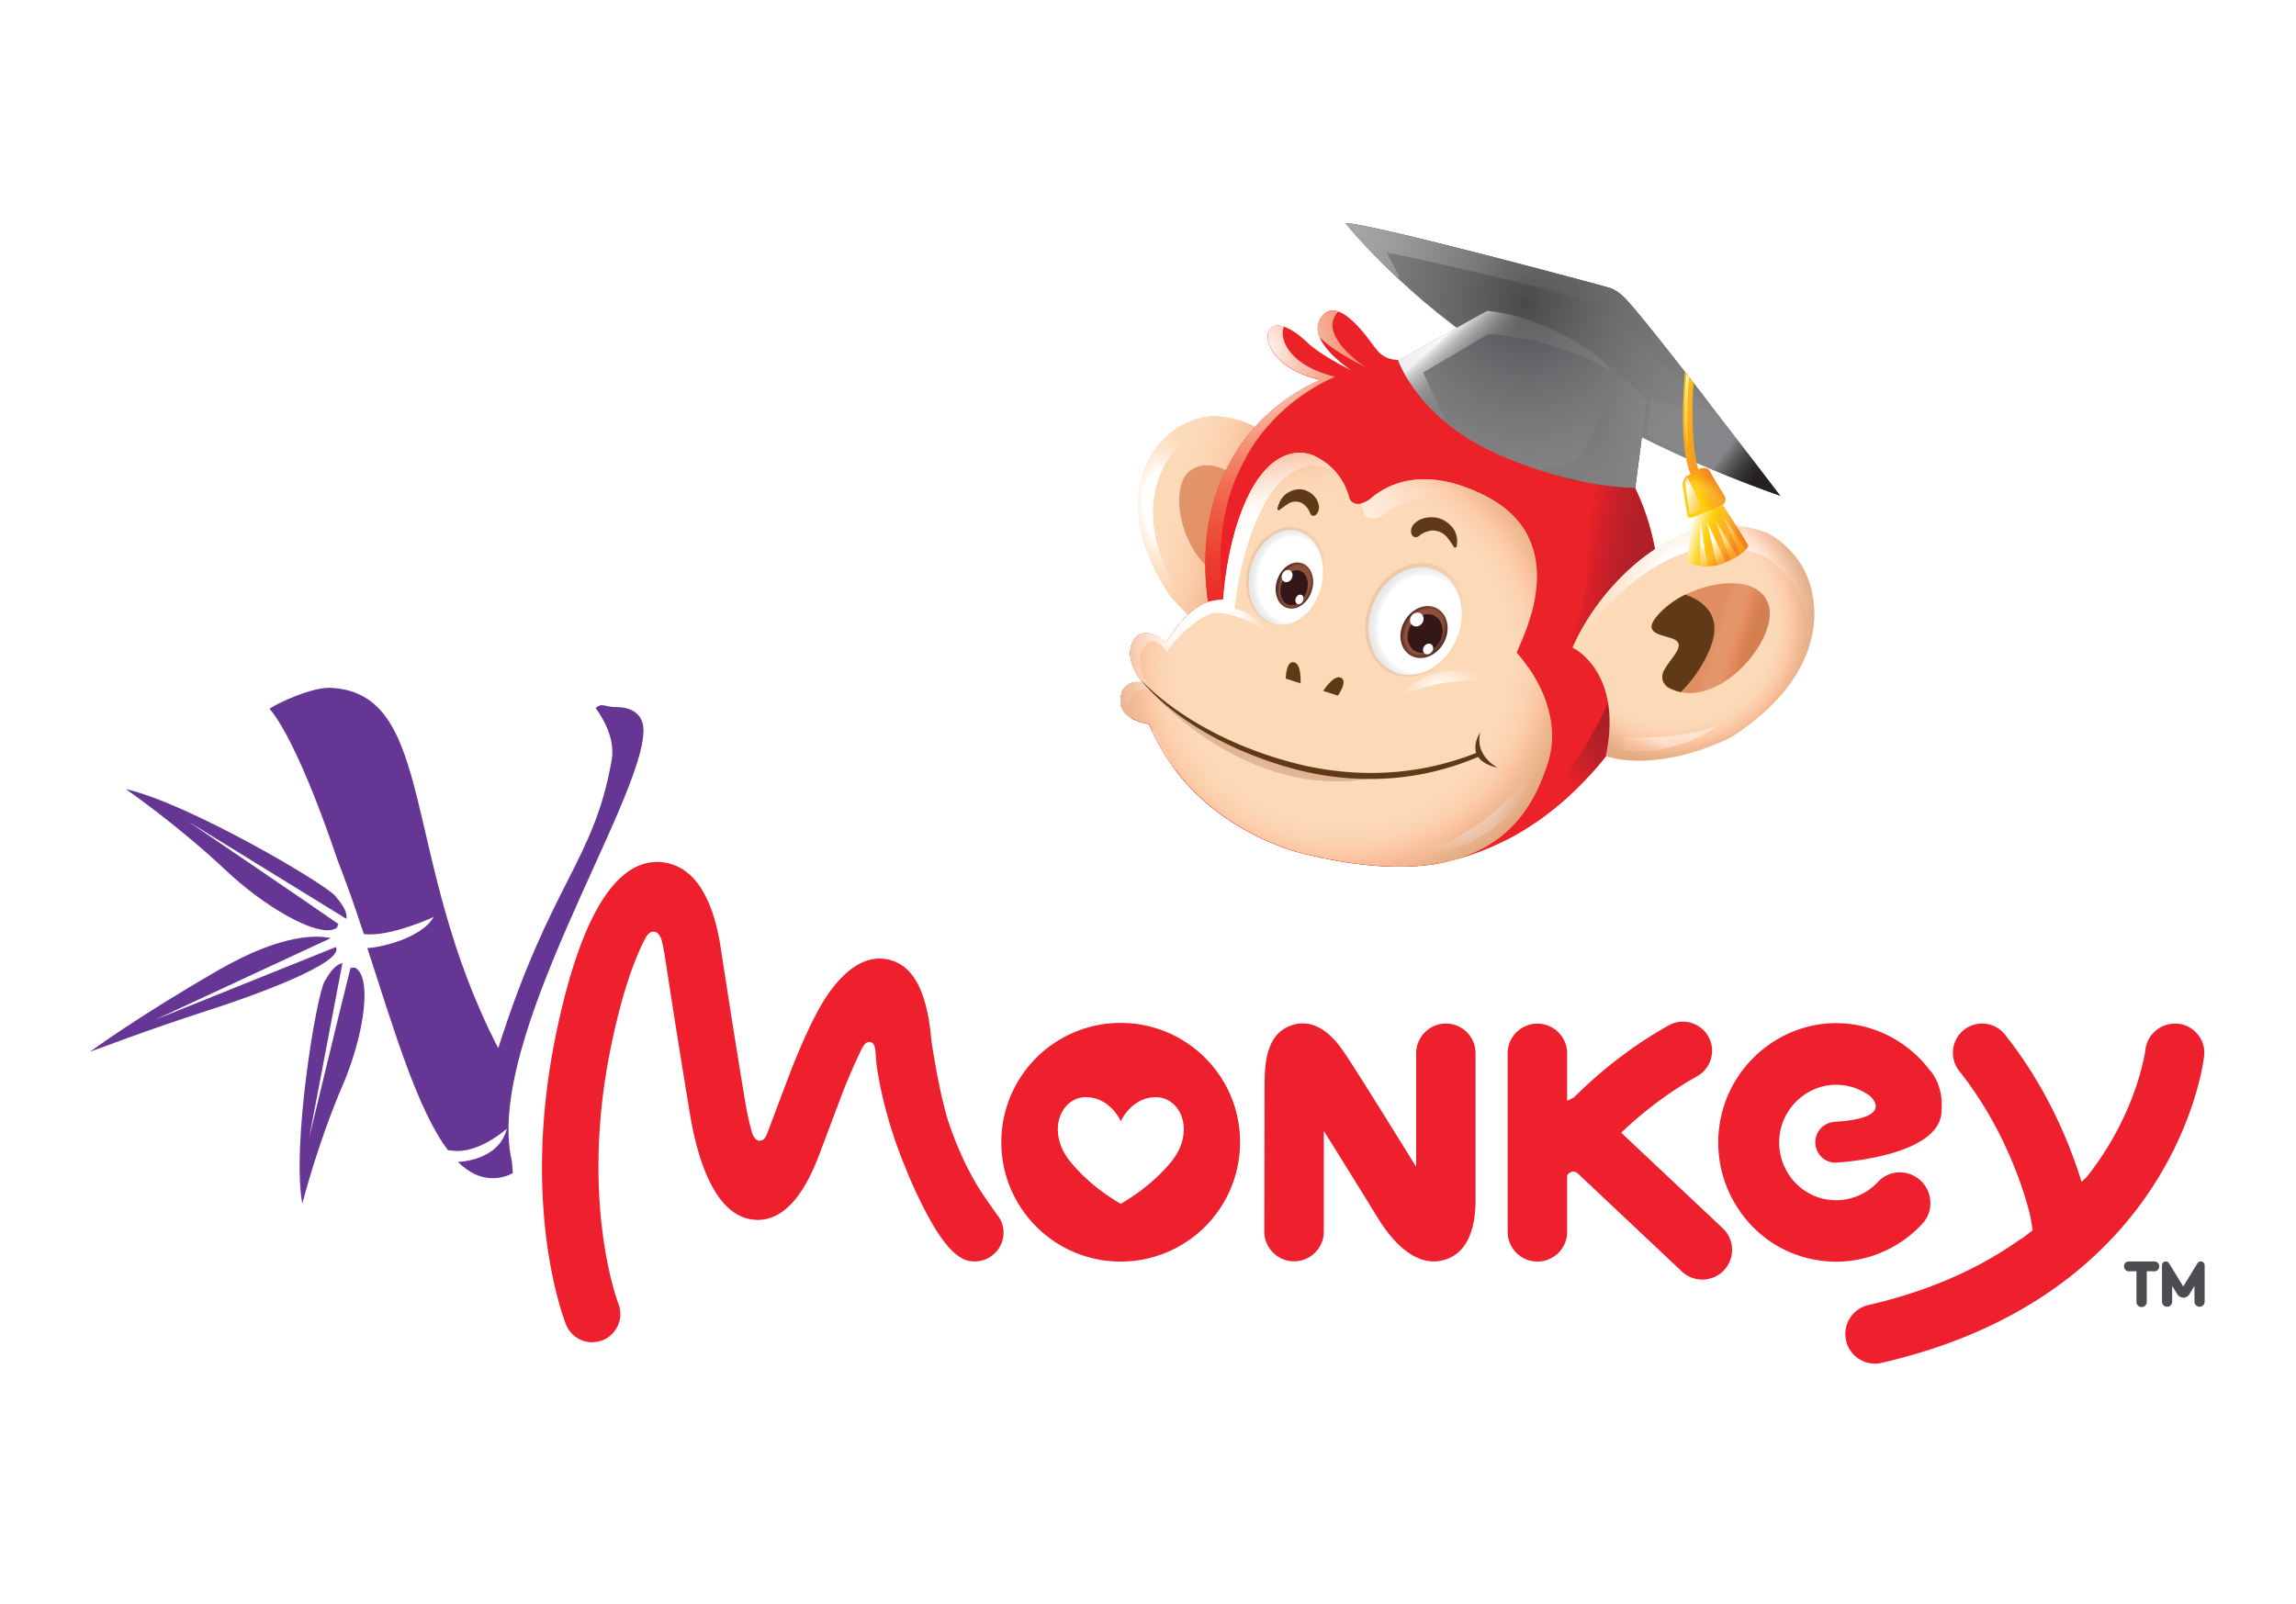 <svg width="176" height="123" fill="none" xmlns="http://www.w3.org/2000/svg"><path fill="#fff" d="M0 0h176v123H0z"/><path d="M92.999 31.902a7.705 7.705 0 011.794.276c.992.258 1.898.745 2.71 1.413l.018.019c2.91 2.413 4.532 7.079 4.504 10.82 0 0-3.855.104-5.076 5.857-2.49-.286-5.286-2.223-7.308-4.665-2.71-4.132-2.71-7.3-1.956-9.493 1.469-3.95 4.875-4.208 5.314-4.227z" fill="#FCD9B7"/><path d="M90.774 46.175c-2.71-4.131-2.71-7.299-1.956-9.484 1.46-3.95 4.866-4.217 5.324-4.236a7.71 7.71 0 011.794.277c.22.048.43.124.63.2a6.568 6.568 0 00-1.766-.754 7.705 7.705 0 00-1.793-.276c-.449.019-3.855.286-5.315 4.227-.753 2.194-.753 5.361 1.956 9.493 1.517 1.822 3.464 3.368 5.39 4.15-1.545-.859-3.043-2.137-4.264-3.597z" fill="url(#paint0_radial)"/><path d="M94.954 44.276s.858-.095.725-1.087c-.134-.983-.62-2.004.172-2.09.791-.076 2.614.85 1.526-1.64-1.097-2.49-4.694-4.972-6.373-3.159-1.68 1.832.238 8.31 3.95 7.976z" fill="#E08E62"/><path opacity=".33" d="M92.999 31.902a7.705 7.705 0 011.794.276c.992.258 1.898.745 2.71 1.413l.018.019c2.91 2.413 4.532 7.079 4.504 10.82 0 0-3.855.104-5.076 5.857-2.49-.286-5.286-2.223-7.308-4.665-2.71-4.132-2.71-7.3-1.956-9.493 1.469-3.95 4.875-4.208 5.314-4.227z" fill="url(#paint1_linear)"/><path d="M118.462 30.28c-3.922-2.09-7.07-2.929-10.429-2.71h-.038c-1.927.2-2.251-.458-3.024-1.488-.773-1.03-2.7-3.397-3.759-1.641-1.059 1.756 2.385 3.969 2.385 3.969s-.401-.21-.868-.458c-.764-.42-1.861-1.069-2.519-1.698-1.107-1.04-2.223-1.622-2.815-1.098-.572.506-.257 2.987 3.788 3.98-.105.047-.2.095-.305.142-.048.02-.086.048-.134.067-.42.2-1.059.534-1.803 1.03l-.143.096a14.645 14.645 0 00-3.921 3.978 19.676 19.676 0 00-1.498 2.968c-.85 2.308-1.26 5.19-.783 8.758-1.803.61-3.215 3.12-3.215 3.12-.2-.315-1.918-1.507-2.586-.01-.668 1.489.888 3.168.888 3.168-1.069-.525-1.622.468-1.622.468-.907 2.28 2.022 2.595 2.022 2.595 3.416 8.32 12.184 10.027 12.184 10.027 4.017.945 7.146 1.097 9.598.725h.048c.067-.01.143-.028.219-.038l.43-.086c.076-.01.152-.028.229-.047.133-.029.267-.058.4-.096 3.998-.973 8.931-3.549 13.291-9.856.239-.39.467-.801.677-1.22 3.693-7.386 2.91-19.521-6.697-24.645z" fill="#EB2227"/><path d="M115.34 64.465c2.605-1.307 5.352-3.406 7.957-6.717l.181-4.265s-3.32 7.414-7.327 10.171c-.477.334-.725.601-.811.811z" fill="url(#paint2_linear)"/><path d="M89.866 48.56c.334.172.6.392.668.496 0 0 1.412-2.509 3.215-3.12-.477-3.577-.067-6.459.782-8.767a18.72 18.72 0 011.489-2.968 14.655 14.655 0 013.921-3.978l.143-.096c.744-.496 1.384-.84 1.803-1.03a.87.87 0 00.134-.067l.315-.143c-3.769-.925-4.303-3.139-3.893-3.845-.42-.143-.782-.134-1.04.095-.572.506-.257 2.987 3.788 3.979-.105.048-.2.095-.305.143-.048.02-.086.048-.134.067-.42.2-1.059.534-1.803 1.03l-.143.096a14.645 14.645 0 00-3.922 3.978 19.685 19.685 0 00-1.498 2.967c-.849 2.31-1.259 5.19-.782 8.759-1.173.41-2.175 1.612-2.738 2.404zm21.152 17.48c-2.452.371-5.581.228-9.598-.726 0 0-8.759-1.698-12.184-10.018 0 0-2.92-.315-2.023-2.605 0 0 .096-.152.268-.314-.926-.296-1.412.543-1.412.543-.907 2.28 2.022 2.596 2.022 2.596 3.416 8.32 12.184 10.027 12.184 10.027 4.017.945 7.146 1.097 9.598.725h.048c.067-.01.143-.028.219-.038l.43-.086c.076-.01.152-.028.229-.047.076-.02.152-.039.229-.048 0-.02-.01-.01-.01-.01zm-9.674-40.006c.667.63 1.755 1.279 2.518 1.699.468.238.869.457.869.457s-3.445-2.223-2.386-3.978a1.79 1.79 0 01.248-.315c-.515-.181-1.011-.086-1.393.544-.276.467-.238.963-.038 1.44a.729.729 0 01.182.153zM87.576 52.3c.267-.2.687-.353 1.269-.076 0 0-1.555-1.68-.897-3.168.086-.19.19-.334.305-.448-.534-.143-1.116-.057-1.44.677-.554 1.24.42 2.586.763 3.015z" fill="url(#paint3_radial)"/><path d="M116.258 50.049c.382-1.069 4.589-8.673-2.662-12.156-4.389-2.108-7.127-.887-8.596.392-1.174.82-1.546-.038-1.546-.038-.439-1.804-1.669-2.786-2.633-3.264-1.25-.61-3.435-.42-5.123 3.025-1.69 3.444-1.928 7.947-1.928 7.947l-.677.086c-2.023.277-3.693 3.244-3.693 3.244-.2-.315-1.917-1.507-2.585-.01-.668 1.49.887 3.168.887 3.168-1.068-.524-1.622.468-1.622.468-.906 2.28 2.023 2.595 2.023 2.595 3.416 8.32 12.184 10.027 12.184 10.027 13.548 3.197 16.992-2.68 18.385-7.108 1.383-4.417-2.414-8.376-2.414-8.376z" fill="#FCD9B7"/><path d="M113.595 37.894c-4.389-2.109-7.127-.888-8.596.39a1.93 1.93 0 01-.659.316c.086.229.172.477.22.744 0 0 .343.859 1.545.086 1.517-1.24 4.294-2.366 8.606-.115 1.04.544 1.823 1.164 2.424 1.832-.611-1.23-1.708-2.376-3.54-3.253zm3.559 13.29a3.094 3.094 0 00-.162.363s.868.963 1.583 2.461a11.091 11.091 0 00-1.421-2.824zm-28.833 4.847a16.1 16.1 0 001.89 3.148 15.681 15.681 0 01-1.546-3.072s-.134-.028-.344-.076zm7.366-18.013c-1.689 3.444-1.927 7.947-1.927 7.947l-.678.086c-2.022.277-3.692 3.244-3.692 3.244-.2-.315-1.918-1.507-2.586-.01-.668 1.489.888 3.168.888 3.168-1.07-.525-1.622.468-1.622.468-.458 1.154.057 1.803.687 2.165-.258-.39-.344-.925-.03-1.64 0 0 .583-.974 1.642-.41 0 0-1.498-1.718-.792-3.197.716-1.479 1.66-.172 1.841.133 0 0 2.195-3.129 4.532-3.158l.678-.066s.39-4.494 2.185-7.881c1.793-3.387 3.997-3.511 5.219-2.862.114.066.238.133.362.21a4.954 4.954 0 00-1.584-1.222c-1.25-.61-3.434-.42-5.123 3.025z" fill="url(#paint4_radial)"/><path d="M127.155 44.648c-.296-5.238-2.577-10.485-7.586-13.681-1.669.22-3.138 1.412-.982 3.34 6.23 5.58 1.517 15.532 1.517 15.532s4.818-4.103 7.051-5.19z" fill="url(#paint5_linear)"/><path d="M135.511 40.899a7.969 7.969 0 00-1.966-.525 7.675 7.675 0 00-3.415.22h-.029c-4.093 1.154-7.881 5.209-9.55 9.063.009 0 3.912 1.852 2.547 8.32 2.681.84 6.44.115 9.627-1.46 4.656-3.015 6.106-6.258 6.326-8.854.295-4.722-3.092-6.545-3.54-6.764z" fill="#FCD9B7"/><path d="M127.88 52.72s-.83-.496-.248-1.44c.582-.955 1.545-1.775.763-2.224-.782-.438-3.072-.314-.821-2.375 2.262-2.061 7.089-2.977 7.986-.344.897 2.624-4.017 8.415-7.68 6.383z" fill="#E08E62"/><path d="M131.085 49.715a10.011 10.011 0 01-2.242 3.349 3.47 3.47 0 01-.963-.353s-.83-.496-.248-1.44c.582-.955 1.545-1.776.763-2.224-.782-.439-3.072-.315-.821-2.376a7.21 7.21 0 011.613-1.078c1.307.458 2.948 1.555 1.898 4.122z" fill="#603A17"/><path d="M129.594 42.264c.009 0 .019 0 .028-.01 1.126-.315 2.281-.41 3.426-.22a8.199 8.199 0 011.965.525c.458.23 3.836 2.042 3.54 6.765-.029.305-.077.63-.134.954a8.647 8.647 0 00.639-2.624c.287-4.723-3.091-6.545-3.539-6.764a7.964 7.964 0 00-1.966-.525 7.67 7.67 0 00-3.415.22h-.029c-4.093 1.154-7.881 5.209-9.55 9.063 0 0 .105.048.257.153 1.899-3.33 5.219-6.526 8.778-7.537z" fill="url(#paint6_radial)"/><path opacity=".43" d="M135.511 40.899a7.969 7.969 0 00-1.966-.525 7.675 7.675 0 00-3.415.22h-.029c-4.093 1.154-7.871 5.209-9.55 9.063.009 0 3.912 1.852 2.547 8.32 2.681.84 6.44.115 9.627-1.46 4.656-3.015 6.106-6.258 6.326-8.854.295-4.722-3.092-6.545-3.54-6.764z" fill="url(#paint7_radial)"/><path d="M103.129 17.104s4.684 5.868 12.031 10.428c7.346 4.56 14.111 7.967 21.305 10.486 0 0-9.923-13.033-11.592-14.808 0 0-.716-.906-1.498-1.135-.773-.239-18.166-4.923-20.246-4.971z" fill="#49494B"/><path d="M122.26 23.115s7.184 6.583 8.816 8.377c.286.314.191.01-.143-.687-2.586-3.34-5.267-6.755-6.059-7.604 0 0-.715-.907-1.498-1.136-.772-.229-18.175-4.913-20.255-4.961 0 0 1.393 1.736 3.836 4.055.238.105.372.172.372.172s-.878-1.699-1.002-1.918c-.105-.23 11.955 2.662 15.933 3.702z" fill="url(#paint8_linear)"/><path d="M114.007 23.84l-6.831 3.797s1.555 4.503 7.652 7.184c6.087 2.681 10.523 2.567 10.523 2.567l.859-6.612s-4.895-6.087-12.203-6.936z" fill="#4E4C50"/><path d="M123.624 28.534s-.505-.62-1.498-1.45c-2.08-1.46-4.856-2.881-8.119-3.253l-6.831 3.797s.773 2.232 3.349 4.474c.133.02.219.03.219.03l-1.65-3.57 4.999-2.947c0 .01 5.2.19 9.531 2.92z" fill="url(#paint9_linear)"/><path opacity=".78" d="M125.351 37.388l.859-6.612s-.706-.887-1.994-2.023l-.124-.019-2.481 5.496c-.973 2.137-3.912 1.689-3.912 1.689l2.548.81s.486.125 1.44.268c2.281.42 3.664.391 3.664.391z" fill="url(#paint10_linear)"/><path opacity=".78" d="M126.551 30.68l4.436.84 4.532 5.82s-7.509-2.843-9.312-4.026l.344-2.633z" fill="url(#paint11_linear)"/><path opacity=".65" d="M117.89 58.273s-1.488 7.27-9.98 7.27c0 0 6.059-.81 9.98-7.27z" fill="url(#paint12_radial)"/><path d="M107.09 53.55s2.833-3.95 8.272-1.173c0 0-4.189-.945-8.272 1.173z" fill="url(#paint13_radial)"/><path opacity=".43" d="M116.258 50.049c.382-1.069 4.589-8.673-2.662-12.156-4.389-2.108-7.127-.887-8.596.392-1.174.82-1.546-.038-1.546-.038-.439-1.804-1.669-2.786-2.633-3.264-1.25-.61-3.435-.42-5.123 3.025-1.69 3.444-1.928 7.947-1.928 7.947l-.677.086c-2.023.277-3.693 3.244-3.693 3.244-.2-.315-1.917-1.507-2.585-.01-.668 1.49.887 3.168.887 3.168-1.068-.524-1.622.468-1.622.468-.906 2.28 2.023 2.595 2.023 2.595 3.416 8.32 12.184 10.027 12.184 10.027 13.548 3.197 16.992-2.68 18.385-7.108 1.383-4.417-2.414-8.376-2.414-8.376z" fill="url(#paint14_radial)"/><path d="M111.402 40.527c-.515-.668-1.125-.859-1.641-.868-.992 0-1.393.524-1.488.668l-.057.114c-.21.62.267.935.582.64.21-.192.572-.354.944-.401.229-.01.811.028 1.202.543.02.02.039.039.058.067a.531.531 0 00.057.077c.2.267.353.534.401.582.095.105.2-.03.2-.03.105-.59-.019-1.04-.258-1.392zm-12.769-2.69c.64-.42 1.184-.373 1.584-.182.764.372.869 1.002.888 1.174 0 .047.009.086 0 .124-.067.64-.554.763-.687.372-.086-.258-.306-.534-.573-.725a1.052 1.052 0 00-1.126.048l-.066.038a.288.288 0 01-.067.047c-.258.172-.468.353-.525.382-.114.057-.143-.105-.143-.105.133-.582.391-.944.715-1.173z" fill="#603A17"/><path d="M111.695 48.866c-.849 2.175-2.976 3.367-4.761 2.68-1.774-.696-2.537-3.014-1.688-5.18.849-2.175 2.976-3.368 4.761-2.681 1.774.687 2.537 3.005 1.688 5.18z" fill="url(#paint15_radial)"/><path opacity=".13" d="M111.87 48.856c-.906 2.3-3.167 3.568-5.057 2.843-1.889-.725-2.681-3.186-1.784-5.486s3.168-3.568 5.057-2.843c1.889.735 2.691 3.187 1.784 5.486z" fill="url(#paint16_linear)"/><path opacity=".13" d="M101.04 46.022c-.983 1.823-2.891 2.471-4.246 1.47-1.364-1.012-1.67-3.311-.687-5.124.983-1.822 2.881-2.48 4.246-1.47 1.364 1.003 1.669 3.302.687 5.124z" fill="url(#paint17_linear)"/><path d="M101.305 44.84c-.439 1.984-2.023 3.349-3.53 3.034-1.517-.315-2.385-2.176-1.946-4.16.439-1.994 2.022-3.349 3.53-3.044 1.507.325 2.385 2.185 1.946 4.17z" fill="url(#paint18_radial)"/><path d="M100.535 45.354c-.325.945-1.174 1.508-1.899 1.25-.725-.248-1.05-1.221-.725-2.156.324-.945 1.174-1.508 1.899-1.26.725.258 1.049 1.222.725 2.166z" fill="url(#paint19_radial)"/><path d="M100.153 45.393c-.248.715-.868 1.154-1.403.973-.524-.181-.753-.916-.505-1.632.238-.715.868-1.154 1.402-.973.515.181.754.906.506 1.632z" fill="#341718"/><path d="M99.015 44.362c-.124.238-.382.343-.572.238-.191-.105-.258-.381-.134-.62.124-.238.382-.343.582-.238.19.095.248.372.124.62zm.85 1.737c-.096.19-.287.276-.43.2-.143-.076-.181-.296-.086-.477.096-.191.287-.277.44-.2.142.076.171.286.076.477z" fill="#fff"/><path d="M102.556 53.34c.286-.43.686-1.173.228-1.374-.448-.2-1.03.525-1.354 1.012l1.126.362zm-3.997-1.307c.019-.515.133-1.355.63-1.25.486.096.524 1.04.505 1.613l-1.135-.363z" fill="#603A17"/><path d="M111.695 48.866c-.849 2.175-2.976 3.367-4.761 2.68-1.774-.696-2.537-3.014-1.688-5.18.849-2.175 2.976-3.368 4.761-2.681 1.774.687 2.537 3.005 1.688 5.18z" fill="url(#paint20_radial)"/><path d="M110.675 49.276c-.544 1.002-1.66 1.46-2.5 1.002-.84-.44-1.078-1.622-.525-2.624.544-1.002 1.66-1.46 2.49-1.012.84.458 1.079 1.632.535 2.634z" fill="url(#paint21_radial)"/><path d="M110.37 49.18c-.4.745-1.23 1.088-1.86.754-.62-.334-.802-1.202-.391-1.956.4-.744 1.24-1.087 1.86-.753.62.334.792 1.211.391 1.956z" fill="#341718"/><path d="M109.006 47.797c-.181.248-.515.315-.734.153-.22-.163-.248-.497-.067-.745.181-.238.515-.314.735-.143.219.163.248.497.066.735zm.755 2.185c-.153.19-.391.248-.554.124-.162-.124-.171-.372-.028-.563.143-.191.391-.248.553-.124.162.114.172.372.029.563z" fill="#fff"/><path d="M136.467 38.018s-9.923-13.033-11.593-14.808c0 0-.715-.906-1.498-1.135-.772-.229-18.175-4.913-20.255-4.961 0 0 3.244 4.045 8.539 8.024l-4.503 2.509s1.555 4.503 7.652 7.184c6.087 2.681 10.523 2.567 10.523 2.567l.506-3.864c3.53 1.727 7.022 3.215 10.629 4.484z" fill="url(#paint22_radial)"/><path opacity=".43" d="M127.88 52.72s-.83-.496-.248-1.44c.582-.955 1.545-1.775.763-2.224-.782-.438-3.072-.314-.821-2.375 2.262-2.061 7.089-2.977 7.986-.344.897 2.624-4.017 8.415-7.68 6.383z" fill="url(#paint23_linear)"/><path opacity=".9" d="M97.996 49.21c-1.841-2.3-2.747-2.367-3.96-2.73l-1.087.525c2.49-.172 5.047 2.204 5.047 2.204z" fill="url(#paint24_linear)"/><path opacity=".42" d="M124.539 56.518c-.038.248-.057.667-.238 1.011 4.408.496 7.365-1.88 7.365-1.88-2.566.878-5.104.974-7.127.869z" fill="url(#paint25_linear)"/><path opacity=".27" d="M88.438 53.226s7.699 8.787 17.707 6.22c0 0-10.123.363-17.707-6.22z" fill="url(#paint26_linear)"/><path d="M129.157 28.524c-.238 3.025-.286 6.336.515 8.024l.783.143s-.993-1.478-.64-7.346l-.658-.82z" fill="url(#paint27_linear)"/><path d="M129.356 39.61l-.391-2.49s.124-.553.372-.639c.248-.085.954-.553.954-.553s.601-.19.773.19c.181.383 1.202 2.033 1.202 2.033s.029.43-.21.563c-.229.134-2.433 1.279-2.7.897z" fill="url(#paint28_linear)"/><path d="M129.643 39.716l-.295 3.425s1.345.553 2.623.096c1.279-.468 2.138-1.184 2.023-1.45-.114-.268-1.927-3.063-1.927-3.063l-2.424.992z" fill="url(#paint29_linear)"/><path d="M129.307 36.558l1.269 2.432-1.059.449-.353-2.462.143-.42z" fill="url(#paint30_linear)"/><path d="M130.328 43.332l.057.048c.163.019.325.028.496.028l-.543-3.482-.01 3.406zm1.288-.01c.115-.028.229-.047.344-.095.085-.038.171-.067.257-.105l.038-.076-1.431-3.11.792 3.386zm.468-3.75l1.221 2.748.029.22a2.66 2.66 0 00.496-.42l-1.746-2.547zm.563 3.36c.19-.096.372-.192.524-.287l-1.679-2.748 1.155 3.034z" fill="url(#paint31_radial)"/><path opacity=".88" d="M129.279 28.677s-.353 3.96.086 5.639c0 0-.096-4.055.114-5.343l-.2-.296z" fill="url(#paint32_linear)"/><path opacity=".43" d="M133.983 41.777c-.114-.267-1.927-3.063-1.927-3.063.229-.134.21-.563.21-.563s-1.03-1.65-1.202-2.032c-.181-.382-.773-.19-.773-.19s-.696.467-.954.552c-.248.086-.372.64-.372.64l.391 2.49c.057.076.191.086.382.057l-.096.038-.296 3.425s1.346.554 2.624.096c1.269-.468 2.128-1.183 2.013-1.45z" fill="url(#paint33_radial)"/><path d="M113.473 57.605c-4.77 1.966-9.359 1.975-13.338 1.126a30.648 30.648 0 01-4.704-1.47c-.009-.009-.019-.009-.028-.009a23.565 23.565 0 01-1.097-.477c-.077-.038-.153-.066-.23-.105-3.558-1.66-5.638-3.52-6.554-4.474a.588.588 0 01-.057-.048s2.013 2.757 6.926 5.057c.077.038.153.066.22.105.343.162.697.314 1.078.467.01 0 .02.01.029.01.84.343 1.746.668 2.728.963.611.172 1.222.344 1.861.477 3.883.82 8.367.783 13.052-1.211a.343.343 0 00.181-.449c-.019.01-.038.029-.067.038z" fill="#603A17"/><path d="M113.48 56.127s-1.47 2.127 1.326 2.738c.009 0-1.822-.897-1.326-2.739z" fill="#603A17"/><path d="M164.562 99.795a.397.397 0 11-.792 0v-2.318h-.581a.37.37 0 01-.373-.382c0-.21.163-.372.373-.372h1.955c.21 0 .372.162.372.372 0 .22-.162.382-.372.382h-.582v2.318zm2.338-.563l-.391-.63v1.203a.387.387 0 01-.391.391.392.392 0 01-.391-.391v-2.786c0-.162.124-.296.295-.296.105 0 .201.057.248.143l1.088 1.775 1.088-1.775a.3.3 0 01.257-.143c.163 0 .296.134.296.296v2.786a.387.387 0 01-.391.391.392.392 0 01-.391-.391v-1.202l-.391.63a.535.535 0 01-.458.267.57.57 0 01-.468-.268z" fill="#4E4C50"/><path d="M76.89 94.118a9.676 9.676 0 00-.057-.248l-.029-.086a.659.659 0 01-.047-.124c-.048-.095-.096-.181-.144-.267 0 0-.01-.01-.019-.029a2.447 2.447 0 00-.152-.21c-.01-.01-.02-.028-.029-.038-.01-.01-.01-.019-.019-.028-.01-.01-.02-.02-.02-.029-.4-.563-1.23-1.727-1.688-2.538-.01-.019-.028-.047-.038-.067-.01-.028-.029-.047-.038-.066a48.89 48.89 0 01-.649-1.24c-.057-.125-.114-.258-.172-.382a28.149 28.149 0 01-1.087-2.748c-.754-2.395-1.288-6.125-1.288-6.125a53.73 53.73 0 01-.105-.935c-.048-.42-.115-.82-.191-1.193-.506-2.538-1.536-3.921-3.149-4.217a3.615 3.615 0 00-.553-.048c-1.345 0-2.671.916-3.95 2.738-1.135 1.632-2.357 4.6-2.977 6.221l-1.679 4.446c-.057.143-.21.563-.572.563-.172 0-.42-.105-.592-.62-.2-.716-.362-1.422-.467-2.051-.01-.038-.754-4.437-1.928-12.098-.648-4.255-2.29-6.545-4.846-6.612-3.33 0-5.935 4.389-7.748 13.033-2.814 13.433.592 22.087.735 22.45a2.154 2.154 0 001.765 1.335c.076.01.162.01.239.01.276 0 .553-.057.81-.153a2.177 2.177 0 001.193-2.814c-.028-.077-3.043-7.91-.515-19.94.944-4.495 1.965-6.937 2.671-8.216.153-.229.334-.353.535-.353.4 0 .563.458.63.64.085.353.171.772.248 1.269 1.173 7.66 1.936 12.126 1.936 12.164.592 3.483 1.918 7.7 4.847 8.005.115.01.22.02.334.02 2.786 0 4.217-3.712 4.751-5.105l1.737-4.609a48.26 48.26 0 011.479-3.396c.181-.363.372-.534.582-.534.267 0 .42.219.467.658.02.21.038.43.048.668l.01.105c.018.21.42 3.93 2.356 8.463.029.076.057.143.076.219 0 .01 0 .01.01.02.153.352.362.83.61 1.373.745 1.574 1.9 3.883 3.149 4.837h.01c.152.115.305.22.457.296.268.124.573.19.888.19a2.215 2.215 0 002.213-2.213c0-.105-.01-.22-.028-.324 0-.02-.01-.048-.01-.067zm9.016-15.685a9.145 9.145 0 00-9.15 9.15c0 5.056 4.103 9.15 9.15 9.15a9.145 9.145 0 009.15-9.15c.01-5.048-4.093-9.15-9.15-9.15zM89.78 89.08c-1.355 1.66-3.034 2.739-3.864 3.225-.84-.477-2.51-1.564-3.864-3.225-1.89-2.308-.744-4.99 1.23-4.951 1.852.038 2.634 1.841 2.634 1.841v-.01.01s.792-1.803 2.633-1.841c1.975-.038 3.12 2.643 1.23 4.951zm58.19 3.101a2.363 2.363 0 00-.735-1.65 2.383 2.383 0 00-1.078-.582 2.304 2.304 0 00-.515-.058 2.28 2.28 0 00-1.698.745 4.392 4.392 0 01-3.197 1.393 4.8 4.8 0 01-.963-.105 4.368 4.368 0 01-2.729-1.966 4.461 4.461 0 01-.563-3.34c.449-1.993 2.242-3.443 4.265-3.443a4.403 4.403 0 012.586.859c.133.123.553.553.41.972-.191.563-1.269.907-3.168 1.012l-.076.01-.2.047a1.563 1.563 0 00-1.155 1.508c0 .83.639 1.517 1.45 1.564h.038l.229-.01c.315-.018 7.814-.505 7.958-3.901v-.153a4.403 4.403 0 00-.258-1.927c-.029-.086-.057-.172-.095-.249l-.124-.228c-.01-.03-.029-.058-.067-.124a2.732 2.732 0 00-.258-.392l-.095-.095a9.062 9.062 0 00-5.181-3.387 8.784 8.784 0 00-2.004-.23c-4.178 0-7.88 2.997-8.806 7.118a9.177 9.177 0 001.164 6.898c1.288 2.07 3.282 3.512 5.639 4.046a8.82 8.82 0 001.994.229c2.49 0 4.894-1.05 6.593-2.882a2.275 2.275 0 00.639-1.679zM166.994 78.5c-.095-.01-.181-.02-.333-.01h-.048a2.276 2.276 0 00-2.156 2.004c-.067.467-.726 4.713-4.093 9.226l-.439.563-.363.334-.153-.478c-.887-2.766-2.604-6.888-5.715-10.81a2.242 2.242 0 00-3.148-.362 2.224 2.224 0 00-.83 1.498 2.235 2.235 0 00.467 1.65c4.027 5.067 5.324 10.582 5.467 11.211l.163 1.012-.668.505-.182.153-.028-.02c-3.263 2.338-7.194 4.056-11.707 5.086a2.271 2.271 0 00-1.422 1.011 2.269 2.269 0 00-.295 1.718 2.26 2.26 0 002.232 1.765h.086c.134-.01.267-.019.401-.057 22.335-5.133 24.634-22.736 24.72-23.48.172-1.24-.715-2.367-1.956-2.52zm-42.724 8.348l.248-.23c1.756-1.63 3.635-3.014 5.572-4.092a2.242 2.242 0 00.868-3.044 2.248 2.248 0 00-1.955-1.145 2.18 2.18 0 00-1.088.287c-2.567 1.43-5 3.282-7.232 5.486l-.038.047-.057.02-.458.228V80.77a2.28 2.28 0 00-4.561 0v13.682a2.28 2.28 0 004.561 0v-4.227l.047-.19.124-.096.201-.114h.086c.133 0 .276.066.41.2l7.928 7.47a2.285 2.285 0 003.225-.095 2.28 2.28 0 00-.095-3.225l-7.786-7.327zm-13.433-8.367a2.287 2.287 0 00-2.281 2.28v8.71l-.591-.953c-1.488-2.405-4.103-6.622-4.933-7.824-.372-.553-1.507-2.223-3.167-2.223-.267 0-.525.038-.783.124-2.127.649-2.137 3.177-2.146 4.79l-.02 11.048c0 1.25 1.021 2.28 2.28 2.28a2.28 2.28 0 002.281-2.28v-7.719l.592.945c1.688 2.7 3.52 5.686 3.568 5.763 1.345 2.165 2.824 3.3 4.274 3.3.248 0 .496-.037.754-.104 1.555-.43 2.366-1.89 2.442-4.341V80.76a2.271 2.271 0 00-2.27-2.28z" fill="#EE202E"/><path d="M25.713 68.71c-.83-.982-11.325-7.145-16.067-8.204 0 0 4.026 2.786 7.71 6.268 2.785 2.624 6.783 5.047 8.28 4.465.335-.124.163-.22.316-.382-2.386-1.67-11.554-7.89-11.554-7.89l12.145 7.48c.115-.515-.315-1.116-.83-1.736zm1.164 5.487c-.696 2.71-3.177 13.042-3.177 13.042l2.547-13.386c-.543.096-.963.706-1.364 1.393-.64 1.107-2.538 12.556-1.708 17.05 0 0 1.145-4.56 3.101-9.102 1.479-3.435 2.27-7.824 1.107-8.883-.267-.229-.296-.047-.506-.114zm-1.126-1.584l-13.853 5.572 13.453-6.25c-.945-.219-3.636-.41-8.559 2.424-6.316 3.635-9.894 6.288-9.894 6.288s4.895-1.842 8.95-3.14c3.864-1.24 10.542-3.692 9.903-4.894zm23.576-16.61c0-1.193-.85-1.785-2.07-1.785-.907 0-1.117-.372-1.594.076.792 1.088 1.479 2.548 1.221 4.017-1.383 7.776-4.627 9.283-8.691 22.059-7.528-14.531-4.714-27.24-12.852-27.63-1.431-.067-4.14 1.201-4.685 1.612 0 0 1.87 1.736 5.162 11.43v.01c.735 1.927 1.25 3.32 1.88 5.256.019 0 .18.573.2.573 2.004.248 5.343-1.307 5.343-1.307-.954 1.688-4.341 2.385-5.085 2.375 2.118 6.517 3.854 12.404 6.182 15.504.105.01.23.02.372.038 2.004.249 4.14-1.688 4.14-1.688-.524 2.137-2.919 2.519-3.749 2.547.811.802 1.69 1.25 2.681 1.25.42 0 1.012-.095 1.536-.4-.057-.296-.019-.602-.104-.993-2.061-9.312 10.113-27.544 10.113-32.945z" fill="#663695"/><defs><linearGradient id="paint17_linear" x1="96.008" y1="42.561" x2="101.518" y2="44.971" gradientUnits="userSpaceOnUse"><stop stop-color="#914F37"/><stop offset=".162" stop-color="#93523A"/><stop offset=".33" stop-color="#9A5C42"/><stop offset=".5" stop-color="#A76C51"/><stop offset=".673" stop-color="#BA8467"/><stop offset=".845" stop-color="#D6A888"/><stop offset="1" stop-color="#FCD9B7"/></linearGradient><linearGradient id="paint32_linear" x1="128.503" y1="31.244" x2="130.14" y2="31.738" gradientUnits="userSpaceOnUse"><stop stop-color="#fff"/><stop offset=".107" stop-color="#FFF2D1"/><stop offset=".236" stop-color="#FFE7A6"/><stop offset=".367" stop-color="#FFDE82"/><stop offset=".497" stop-color="#FFD761"/><stop offset=".626" stop-color="#FFD242"/><stop offset=".754" stop-color="#FFCE28"/><stop offset=".879" stop-color="#FFCC12"/><stop offset="1" stop-color="#FFCB09"/></linearGradient><linearGradient id="paint5_linear" x1="126.933" y1="41.521" x2="119.722" y2="40.376" gradientUnits="userSpaceOnUse"><stop stop-color="#AE1F28"/><stop offset=".207" stop-color="#B21F28"/><stop offset=".42" stop-color="#C12029"/><stop offset=".579" stop-color="#D42029"/><stop offset=".739" stop-color="#EB2227"/></linearGradient><linearGradient id="paint8_linear" x1="102.192" y1="19.265" x2="131.97" y2="28.251" gradientUnits="userSpaceOnUse"><stop stop-color="#929497"/><stop offset=".047" stop-color="#8A8B8D"/><stop offset=".241" stop-color="#6E6E6F"/><stop offset=".436" stop-color="#5A595A"/><stop offset=".628" stop-color="#4C4B4C"/><stop offset=".817" stop-color="#444"/><stop offset="1" stop-color="#414142"/></linearGradient><linearGradient id="paint9_linear" x1="111.918" y1="24.721" x2="114.397" y2="27.451" gradientUnits="userSpaceOnUse"><stop stop-color="#fff"/><stop offset=".043" stop-color="#E7E6E6"/><stop offset=".205" stop-color="#B3B0B1"/><stop offset=".369" stop-color="#8F8C8D"/><stop offset=".53" stop-color="#767475"/><stop offset=".691" stop-color="#656566"/><stop offset=".848" stop-color="#5C5C5E"/><stop offset="1" stop-color="#595A5C"/></linearGradient><linearGradient id="paint10_linear" x1="122.489" y1="33.945" x2="129.944" y2="30.98" gradientUnits="userSpaceOnUse"><stop stop-color="#414142"/><stop offset=".121" stop-color="#464647"/><stop offset=".42" stop-color="#515153"/><stop offset=".715" stop-color="#57585A"/><stop offset="1" stop-color="#595A5C"/></linearGradient><linearGradient id="paint11_linear" x1="132.807" y1="36.057" x2="123.882" y2="28.306" gradientUnits="userSpaceOnUse"><stop stop-color="#414142"/><stop offset=".121" stop-color="#464647"/><stop offset=".42" stop-color="#515153"/><stop offset=".715" stop-color="#57585A"/><stop offset="1" stop-color="#595A5C"/></linearGradient><linearGradient id="paint16_linear" x1="104.937" y1="46.462" x2="111.981" y2="48.567" gradientUnits="userSpaceOnUse"><stop stop-color="#914F37"/><stop offset=".162" stop-color="#93523A"/><stop offset=".33" stop-color="#9A5C42"/><stop offset=".5" stop-color="#A76C51"/><stop offset=".673" stop-color="#BA8467"/><stop offset=".845" stop-color="#D6A888"/><stop offset="1" stop-color="#FCD9B7"/></linearGradient><linearGradient id="paint1_linear" x1="76.212" y1="35.347" x2="95.585" y2="41.193" gradientUnits="userSpaceOnUse"><stop offset=".635" stop-color="#fff" stop-opacity="0"/><stop offset=".666" stop-color="#FFF1E9" stop-opacity=".089"/><stop offset=".726" stop-color="#FDD5C0" stop-opacity=".262"/><stop offset=".807" stop-color="#F9AA85" stop-opacity=".497"/><stop offset=".861" stop-color="#F68D62" stop-opacity=".651"/><stop offset=".895" stop-color="#DC7B4D" stop-opacity=".726"/><stop offset=".933" stop-color="#CC703E" stop-opacity=".806"/><stop offset=".969" stop-color="#C26A36" stop-opacity=".883"/><stop offset="1" stop-color="#BF6834" stop-opacity=".95"/></linearGradient><linearGradient id="paint2_linear" x1="124.178" y1="54.618" x2="118.465" y2="61.819" gradientUnits="userSpaceOnUse"><stop stop-color="#A91F27"/><stop offset=".191" stop-color="#AE1F27"/><stop offset=".389" stop-color="#BC2028"/><stop offset=".579" stop-color="#D42029"/><stop offset=".739" stop-color="#EB2227"/></linearGradient><linearGradient id="paint24_linear" x1="92.887" y1="47.385" x2="98.148" y2="48.152" gradientUnits="userSpaceOnUse"><stop offset=".394" stop-color="#fff"/><stop offset=".419" stop-color="#FFFAF6"/><stop offset=".567" stop-color="#FEEBD9"/><stop offset=".715" stop-color="#FDE1C6"/><stop offset=".86" stop-color="#FDDBBB"/><stop offset="1" stop-color="#FCD9B7"/></linearGradient><linearGradient id="paint25_linear" x1="128.166" y1="55.954" x2="126.779" y2="58.918" gradientUnits="userSpaceOnUse"><stop offset=".394" stop-color="#fff"/><stop offset=".406" stop-color="#FFFAF7"/><stop offset=".527" stop-color="#FDE3D0"/><stop offset=".648" stop-color="#FCD2B5"/><stop offset=".768" stop-color="#FBC6A2"/><stop offset=".886" stop-color="#FABF97"/><stop offset="1" stop-color="#FABC93"/></linearGradient><linearGradient id="paint26_linear" x1="96.752" y1="57.856" x2="95.957" y2="60.042" gradientUnits="userSpaceOnUse"><stop stop-color="#914F37"/><stop offset=".162" stop-color="#93523A"/><stop offset=".33" stop-color="#9A5C42"/><stop offset=".5" stop-color="#A76C51"/><stop offset=".673" stop-color="#BA8467"/><stop offset=".845" stop-color="#D6A888"/><stop offset="1" stop-color="#FCD9B7"/></linearGradient><linearGradient id="paint27_linear" x1="128.066" y1="32.129" x2="131.516" y2="33.17" gradientUnits="userSpaceOnUse"><stop stop-color="#FECF0A"/><stop offset=".067" stop-color="#FDC810"/><stop offset=".305" stop-color="#FAB31A"/><stop offset=".542" stop-color="#F8A41E"/><stop offset=".775" stop-color="#F79B20"/><stop offset="1" stop-color="#F79820"/></linearGradient><linearGradient id="paint28_linear" x1="130.358" y1="37.729" x2="132.431" y2="37.279" gradientUnits="userSpaceOnUse"><stop stop-color="#FECF0A"/><stop offset=".067" stop-color="#FDC810"/><stop offset=".305" stop-color="#FAB31A"/><stop offset=".542" stop-color="#F8A41E"/><stop offset=".775" stop-color="#F79B20"/><stop offset="1" stop-color="#F79820"/></linearGradient><linearGradient id="paint29_linear" x1="129.395" y1="40.534" x2="133.98" y2="41.918" gradientUnits="userSpaceOnUse"><stop offset=".006" stop-color="#fff"/><stop offset=".315" stop-color="#FECF0A"/><stop offset=".361" stop-color="#FDC810"/><stop offset=".524" stop-color="#FAB31A"/><stop offset=".686" stop-color="#F8A41E"/><stop offset=".846" stop-color="#F79B20"/><stop offset="1" stop-color="#F79820"/></linearGradient><linearGradient id="paint30_linear" x1="129.226" y1="37.941" x2="131.07" y2="38.498" gradientUnits="userSpaceOnUse"><stop stop-color="#fff"/><stop offset=".107" stop-color="#FFF2D1"/><stop offset=".236" stop-color="#FFE7A6"/><stop offset=".367" stop-color="#FFDE82"/><stop offset=".497" stop-color="#FFD761"/><stop offset=".626" stop-color="#FFD242"/><stop offset=".754" stop-color="#FFCE28"/><stop offset=".879" stop-color="#FFCC12"/><stop offset="1" stop-color="#FFCB09"/></linearGradient><linearGradient id="paint23_linear" x1="126.034" y1="47.364" x2="134.207" y2="49.83" gradientUnits="userSpaceOnUse"><stop offset=".635" stop-color="#fff" stop-opacity="0"/><stop offset=".666" stop-color="#FFF1E9" stop-opacity=".089"/><stop offset=".726" stop-color="#FDD5C0" stop-opacity=".262"/><stop offset=".807" stop-color="#F9AA85" stop-opacity=".497"/><stop offset=".861" stop-color="#F68D62" stop-opacity=".651"/><stop offset=".895" stop-color="#DC7B4D" stop-opacity=".726"/><stop offset=".933" stop-color="#CC703E" stop-opacity=".806"/><stop offset=".969" stop-color="#C26A36" stop-opacity=".883"/><stop offset="1" stop-color="#BF6834" stop-opacity=".95"/></linearGradient><radialGradient id="paint19_radial" cx="0" cy="0" r="1" gradientUnits="userSpaceOnUse" gradientTransform="rotate(110.722 34.128 56.743) scale(2.442 1.691)"><stop offset=".648" stop-color="#914F37"/><stop offset=".684" stop-color="#7C4533"/><stop offset=".749" stop-color="#60352B"/><stop offset=".813" stop-color="#4D2924"/><stop offset=".877" stop-color="#3F201E"/><stop offset=".94" stop-color="#371A1A"/><stop offset="1" stop-color="#341718"/></radialGradient><radialGradient id="paint12_radial" cx="0" cy="0" r="1" gradientUnits="userSpaceOnUse" gradientTransform="matrix(5.652 1.72 -1.702 5.594 112.707 61.825)"><stop offset=".394" stop-color="#fff"/><stop offset=".419" stop-color="#FFFAF6"/><stop offset=".567" stop-color="#FEEBD9"/><stop offset=".715" stop-color="#FDE1C6"/><stop offset=".86" stop-color="#FDDBBB"/><stop offset="1" stop-color="#FCD9B7"/></radialGradient><radialGradient id="paint20_radial" cx="0" cy="0" r="1" gradientUnits="userSpaceOnUse" gradientTransform="matrix(3.785 1.142 -1.341 4.444 108.92 47.83)"><stop offset=".806" stop-color="#fff"/><stop offset=".828" stop-color="#F8F8F8"/><stop offset=".915" stop-color="#EBEBEB"/><stop offset="1" stop-color="#E7E7E7"/></radialGradient><radialGradient id="paint21_radial" cx="0" cy="0" r="1" gradientUnits="userSpaceOnUse" gradientTransform="matrix(-1.411 2.413 -1.805 -1.055 109.173 48.419)"><stop offset=".648" stop-color="#914F37"/><stop offset=".684" stop-color="#7C4533"/><stop offset=".749" stop-color="#60352B"/><stop offset=".813" stop-color="#4D2924"/><stop offset=".877" stop-color="#3F201E"/><stop offset=".94" stop-color="#371A1A"/><stop offset="1" stop-color="#341718"/></radialGradient><radialGradient id="paint22_radial" cx="0" cy="0" r="1" gradientUnits="userSpaceOnUse" gradientTransform="rotate(16.791 -19.916 407.67) scale(22.267)"><stop stop-color="#fff" stop-opacity="0"/><stop offset=".188" stop-color="#ECECEC" stop-opacity=".142"/><stop offset=".547" stop-color="#C8C8C9" stop-opacity=".414"/><stop offset=".861" stop-color="#A6A8AC" stop-opacity=".651"/><stop offset=".871" stop-color="#909092" stop-opacity=".674"/><stop offset=".895" stop-color="#6B696A" stop-opacity=".724"/><stop offset=".918" stop-color="#4F4C4D" stop-opacity=".773"/><stop offset=".94" stop-color="#3C3839" stop-opacity=".821"/><stop offset=".962" stop-color="#2E2B2B" stop-opacity=".868"/><stop offset=".982" stop-color="#262223" stop-opacity=".911"/><stop offset="1" stop-color="#231F20" stop-opacity=".95"/></radialGradient><radialGradient id="paint4_radial" cx="0" cy="0" r="1" gradientUnits="userSpaceOnUse" gradientTransform="rotate(16.791 -106.988 350.485) scale(19.023)"><stop offset=".394" stop-color="#fff"/><stop offset=".419" stop-color="#FFFAF6"/><stop offset=".567" stop-color="#FEEBD9"/><stop offset=".715" stop-color="#FDE1C6"/><stop offset=".86" stop-color="#FDDBBB"/><stop offset="1" stop-color="#FCD9B7"/></radialGradient><radialGradient id="paint0_radial" cx="0" cy="0" r="1" gradientUnits="userSpaceOnUse" gradientTransform="matrix(.555 6.851 -4.056 .329 89.22 38.859)"><stop offset=".394" stop-color="#fff"/><stop offset=".419" stop-color="#FFFAF6"/><stop offset=".567" stop-color="#FEEBD9"/><stop offset=".715" stop-color="#FDE1C6"/><stop offset=".86" stop-color="#FDDBBB"/><stop offset="1" stop-color="#FCD9B7"/></radialGradient><radialGradient id="paint6_radial" cx="0" cy="0" r="1" gradientUnits="userSpaceOnUse" gradientTransform="rotate(16.791 -90.827 465.733) scale(11.153)"><stop offset=".394" stop-color="#fff"/><stop offset=".419" stop-color="#FFFAF6"/><stop offset=".567" stop-color="#FEEBD9"/><stop offset=".715" stop-color="#FDE1C6"/><stop offset=".86" stop-color="#FDDBBB"/><stop offset="1" stop-color="#FCD9B7"/></radialGradient><radialGradient id="paint18_radial" cx="0" cy="0" r="1" gradientUnits="userSpaceOnUse" gradientTransform="matrix(3.179 .378 -.478 4.019 98.987 44.422)"><stop offset=".806" stop-color="#fff"/><stop offset=".828" stop-color="#F8F8F8"/><stop offset=".915" stop-color="#EBEBEB"/><stop offset="1" stop-color="#E7E7E7"/></radialGradient><radialGradient id="paint13_radial" cx="0" cy="0" r="1" gradientUnits="userSpaceOnUse" gradientTransform="rotate(-140.858 65.138 7.287) scale(4.504 3.632)"><stop offset=".394" stop-color="#fff"/><stop offset=".419" stop-color="#FFFAF6"/><stop offset=".567" stop-color="#FEEBD9"/><stop offset=".715" stop-color="#FDE1C6"/><stop offset=".86" stop-color="#FDDBBB"/><stop offset="1" stop-color="#FCD9B7"/></radialGradient><radialGradient id="paint14_radial" cx="0" cy="0" r="1" gradientUnits="userSpaceOnUse" gradientTransform="matrix(17.279 5.258 -5.263 17.297 102.944 50.348)"><stop offset=".635" stop-color="#fff" stop-opacity="0"/><stop offset=".666" stop-color="#FFF1E9" stop-opacity=".089"/><stop offset=".726" stop-color="#FDD5C0" stop-opacity=".262"/><stop offset=".807" stop-color="#F9AA85" stop-opacity=".497"/><stop offset=".861" stop-color="#F68D62" stop-opacity=".651"/><stop offset=".895" stop-color="#DC7B4D" stop-opacity=".726"/><stop offset=".933" stop-color="#CC703E" stop-opacity=".806"/><stop offset=".969" stop-color="#C26A36" stop-opacity=".883"/><stop offset="1" stop-color="#BF6834" stop-opacity=".95"/></radialGradient><radialGradient id="paint15_radial" cx="0" cy="0" r="1" gradientUnits="userSpaceOnUse" gradientTransform="matrix(3.785 1.142 -1.341 4.444 108.92 47.83)"><stop offset=".806" stop-color="#fff"/><stop offset=".828" stop-color="#F8F8F8"/><stop offset=".915" stop-color="#EBEBEB"/><stop offset="1" stop-color="#E7E7E7"/></radialGradient><radialGradient id="paint7_radial" cx="0" cy="0" r="1" gradientUnits="userSpaceOnUse" gradientTransform="rotate(16.791 -97.593 458.327) scale(10.827)"><stop offset=".635" stop-color="#fff" stop-opacity="0"/><stop offset=".666" stop-color="#FFF1E9" stop-opacity=".089"/><stop offset=".726" stop-color="#FDD5C0" stop-opacity=".262"/><stop offset=".807" stop-color="#F9AA85" stop-opacity=".497"/><stop offset=".861" stop-color="#F68D62" stop-opacity=".651"/><stop offset=".895" stop-color="#DC7B4D" stop-opacity=".726"/><stop offset=".933" stop-color="#CC703E" stop-opacity=".806"/><stop offset=".969" stop-color="#C26A36" stop-opacity=".883"/><stop offset="1" stop-color="#BF6834" stop-opacity=".95"/></radialGradient><radialGradient id="paint31_radial" cx="0" cy="0" r="1" gradientUnits="userSpaceOnUse" gradientTransform="rotate(16.791 -73.948 463.241) scale(6.698)"><stop offset=".103" stop-color="#fff"/><stop offset=".142" stop-color="#FFF2D1"/><stop offset=".189" stop-color="#FFE7A6"/><stop offset=".236" stop-color="#FFDE82"/><stop offset=".284" stop-color="#FFD761"/><stop offset=".331" stop-color="#FFD242"/><stop offset=".377" stop-color="#FFCE28"/><stop offset=".423" stop-color="#FFCC12"/><stop offset=".467" stop-color="#FFCB09"/></radialGradient><radialGradient id="paint3_radial" cx="0" cy="0" r="1" gradientUnits="userSpaceOnUse" gradientTransform="rotate(16.791 -42.614 340.401) scale(22.6)"><stop stop-color="#fff"/><stop offset=".105" stop-color="#FCD4C4"/><stop offset=".234" stop-color="#F7A990"/><stop offset=".366" stop-color="#F3876B"/><stop offset=".496" stop-color="#F06A50"/><stop offset=".625" stop-color="#EE503B"/><stop offset=".753" stop-color="#EC3A2F"/><stop offset=".879" stop-color="#EB2929"/><stop offset="1" stop-color="#EB2227"/></radialGradient><radialGradient id="paint33_radial" cx="0" cy="0" r="1" gradientUnits="userSpaceOnUse" gradientTransform="rotate(16.791 -71.538 458.792) scale(3.987)"><stop offset=".635" stop-color="#fff" stop-opacity="0"/><stop offset=".656" stop-color="#FFF5EB" stop-opacity=".062"/><stop offset=".698" stop-color="#FEE2C6" stop-opacity=".182"/><stop offset=".755" stop-color="#FDC48E" stop-opacity=".347"/><stop offset=".826" stop-color="#F99D47" stop-opacity=".55"/><stop offset=".861" stop-color="#F68A20" stop-opacity=".651"/><stop offset=".89" stop-color="#F47B22" stop-opacity=".714"/><stop offset=".929" stop-color="#F26A24" stop-opacity=".799"/><stop offset=".967" stop-color="#F15E24" stop-opacity=".879"/><stop offset="1" stop-color="#F15A25" stop-opacity=".95"/></radialGradient></defs></svg>